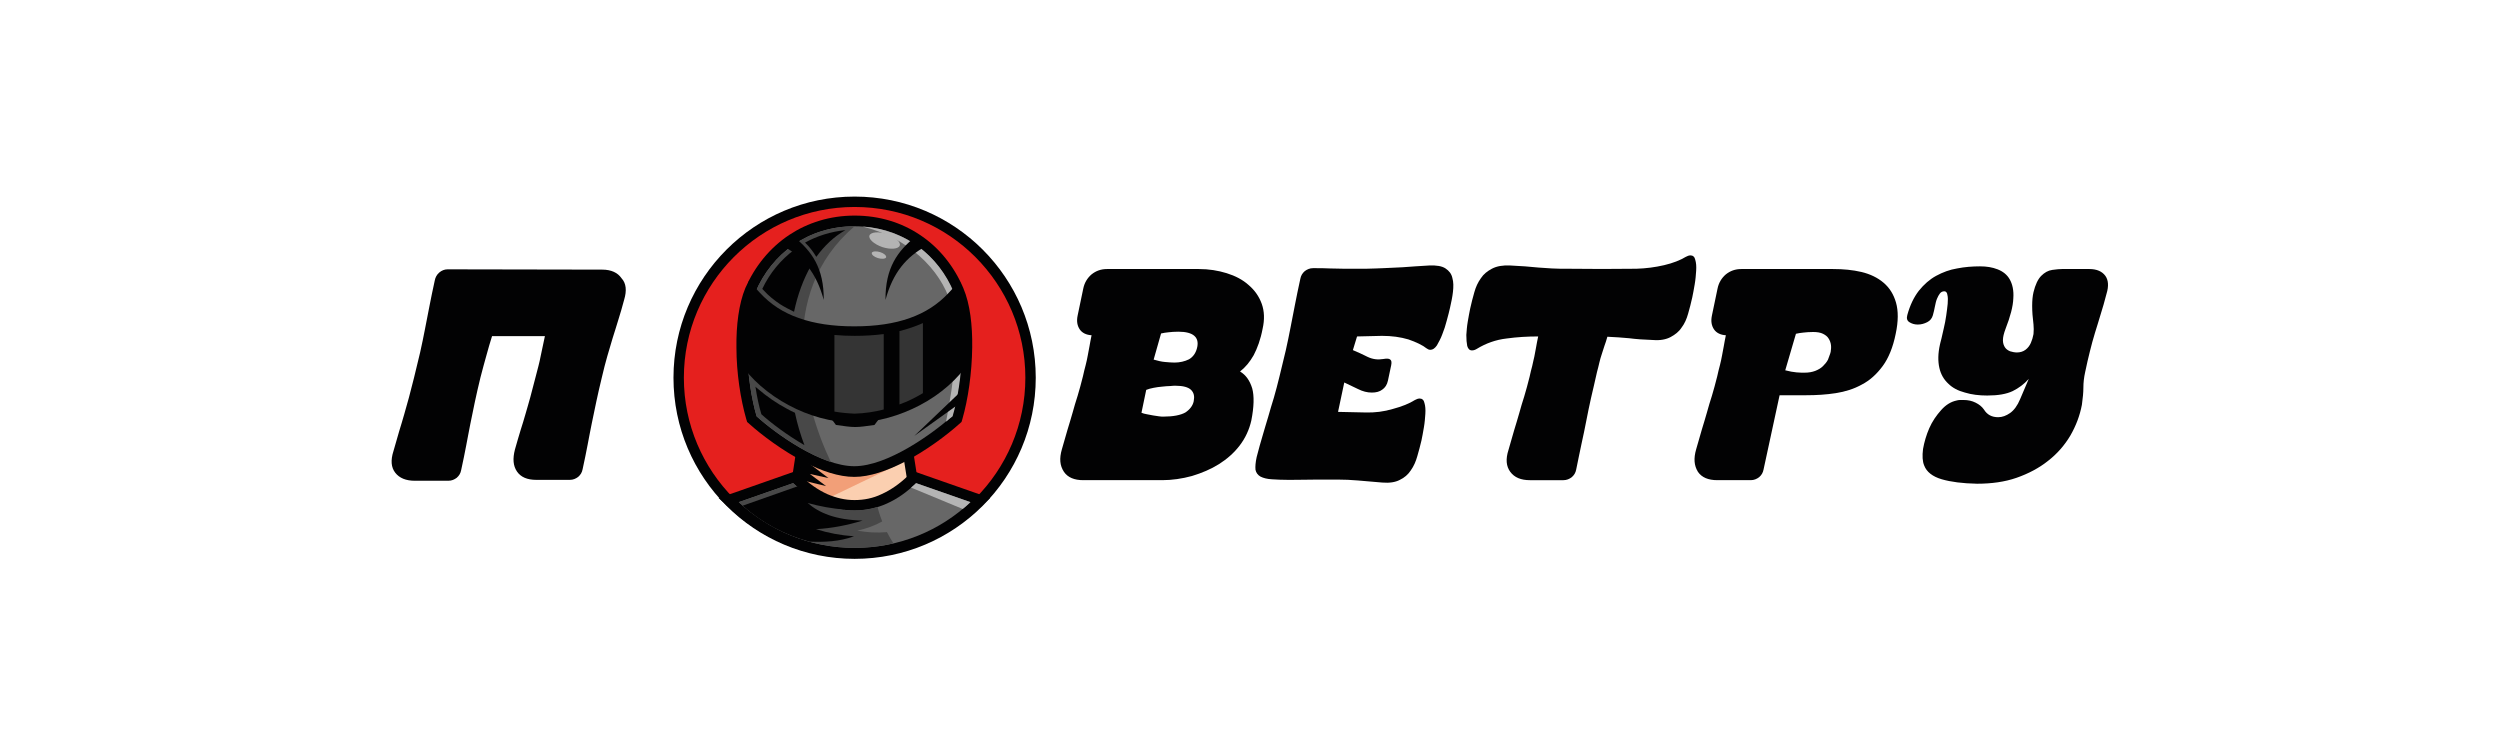 <?xml version="1.0" encoding="UTF-8"?> <svg xmlns="http://www.w3.org/2000/svg" xmlns:xlink="http://www.w3.org/1999/xlink" version="1.1" id="Слой_1" x="0px" y="0px" viewBox="0 0 841.9 254.6" style="enable-background:new 0 0 841.9 254.6;" xml:space="preserve"> <style type="text/css"> .st0{fill-rule:evenodd;clip-rule:evenodd;fill:#020203;} .st1{fill-rule:evenodd;clip-rule:evenodd;fill:#E5201E;} .st2{fill:#020203;} .st3{fill-rule:evenodd;clip-rule:evenodd;fill:#FBCFB0;} .st4{fill-rule:evenodd;clip-rule:evenodd;fill:#F29F78;} .st5{fill-rule:evenodd;clip-rule:evenodd;fill:#676767;} .st6{fill-rule:evenodd;clip-rule:evenodd;fill:#484848;} .st7{fill-rule:evenodd;clip-rule:evenodd;fill:#B4B4B4;} .st8{fill-rule:evenodd;clip-rule:evenodd;fill:#343434;} .st9{fill:#010202;} .st10{fill:#FFFFFF;} </style> <g> <g> <path class="st0" d="M287.8,66.2c33.7,0,61,27.3,61,61s-27.3,61-61,61s-61-27.3-61-61S254.1,66.2,287.8,66.2L287.8,66.2z"></path> <path class="st1" d="M287.8,69.7c31.8,0,57.5,25.8,57.5,57.5s-25.8,57.5-57.5,57.5c-31.8,0-57.5-25.8-57.5-57.5 S256,69.7,287.8,69.7L287.8,69.7z"></path> <path class="st2" d="M274.9,154l-1.1,6.9l14,10.5l14-10.5l-1.1-6.9H274.9L274.9,154z M266.6,161.8l2.3-15h37.8l2.7,17.1 l-21.6,16.3l-21.6-16.3L266.6,161.8L266.6,161.8z"></path> <polygon class="st3" points="271.9,150.4 270,162.4 287.8,175.8 305.6,162.4 303.7,150.4 287.8,150.4 271.9,150.4 "></polygon> <path class="st4" d="M271.9,150.4l-1.9,12l7.8,5.9c8.9-4.3,17.7-8.5,26.6-12.8l-0.8-5.1h-15.9H271.9L271.9,150.4z"></path> <path class="st2" d="M266.3,166.8l-10.3,3.6c3.8,2.8,7.9,5.1,12.3,6.8c6.1,2.4,12.7,3.7,19.6,3.7c6.9,0,13.5-1.3,19.6-3.7 c4.4-1.7,8.6-4.1,12.3-6.8l-10.3-3.6c-2.9,2.6-6.1,4.6-9.4,6.1c-3.9,1.7-8,2.6-12.2,2.6c-4.2,0-8.3-0.9-12.2-2.6 C272.3,171.4,269.2,169.3,266.3,166.8L266.3,166.8z M247.6,165.8l20.5-7.2l1.6,1.6c2.8,2.7,5.8,4.8,8.9,6.2c3,1.3,6,2,9.1,2h0.1 c3.1,0,6.2-0.6,9.1-2c3.1-1.4,6.1-3.5,8.9-6.2l1.6-1.6l26,9.1l-4.2,3.9c-5.5,5.2-12,9.3-19.2,12.1c-6.9,2.7-14.4,4.2-22.3,4.2 c-7.9,0-15.4-1.5-22.3-4.2c-7.2-2.8-13.7-7-19.2-12.1l-4.2-3.9L247.6,165.8L247.6,165.8z"></path> <path class="st5" d="M267.1,162.7l-18.3,6.4c10.2,9.5,23.9,15.4,39,15.4c15.1,0,28.8-5.8,39-15.4l-18.3-6.4 c-6.1,6-13.3,9.3-20.7,9.2C280.4,172,273.3,168.6,267.1,162.7L267.1,162.7z"></path> <path class="st6" d="M267.1,162.7l-18.3,6.4c10.2,9.5,23.9,15.4,39,15.4c4.5,0,8.9-0.5,13.1-1.5c-0.8-1.2-1.5-2.4-2.2-3.8 c-3.7,0.3-6.5,0.1-10-0.5c3.1-0.7,5.7-1.6,8.4-3.1c-0.2-0.5-0.4-1.1-0.6-1.6c-0.4-1.1-0.7-2.2-1-3.3c-2.6,0.8-5.2,1.2-7.8,1.2 C280.4,172,273.3,168.6,267.1,162.7L267.1,162.7z"></path> <path class="st7" d="M324.2,171.4c0.9-0.7,1.8-1.5,2.6-2.3l-18.3-6.4c-0.5,0.5-1.1,1-1.7,1.5L324.2,171.4L324.2,171.4z"></path> <path class="st0" d="M250.1,170.3c6.4,5.7,14,9.8,22.5,12.1c5,0.2,10.1,0,15-1.8c-4.4-0.3-8.7-1.1-12.8-2.4 c5.3-0.3,10.5-1.3,15.7-2.9c-9.2-0.2-14.7-2.6-18.5-5.9c4.1,1.1,8.2,1.9,12.5,2.2l-16-7.8L250.1,170.3L250.1,170.3z"></path> <path class="st2" d="M287.8,79.7c-6.9,0-13.1,1.9-18.1,5.3c-5.3,3.5-9.5,8.7-12,14.7c-1.9,4.4-2.6,10.7-2.5,17.3 c0.1,7.5,1.2,15.3,2.8,21.2c3.8,3.3,9.9,7.9,16.4,11.2c4.6,2.4,9.4,4.1,13.4,4.1c4,0,8.7-1.7,13.4-4.1c6.5-3.3,12.7-7.9,16.4-11.2 c1.6-5.9,2.7-13.7,2.8-21.2c0.1-6.6-0.7-12.8-2.5-17.3c-2.5-6-6.7-11.2-12-14.7C300.9,81.6,294.7,79.7,287.8,79.7L287.8,79.7z M265.8,79.1c6.2-4.1,13.7-6.5,22-6.5c8.4,0,15.9,2.4,22,6.5c6.5,4.3,11.5,10.6,14.6,17.9c2.3,5.4,3.1,12.6,3,20 c-0.1,8.6-1.4,17.5-3.3,24.1l-0.3,1l-0.8,0.7c-4,3.6-11.1,9-18.7,12.9c-5.5,2.8-11.4,4.9-16.6,4.9c-5.2,0-11.1-2-16.6-4.9 c-7.6-3.9-14.7-9.3-18.7-12.9l-0.8-0.7l-0.3-1c-1.9-6.6-3.3-15.5-3.3-24.1c-0.1-7.4,0.8-14.7,3-20 C254.2,89.7,259.2,83.5,265.8,79.1L265.8,79.1z"></path> <path class="st5" d="M287.8,76.2c-15.7,0-27.9,9.2-33.4,22.2c-4.5,10.7-3,30.2,0.4,41.8c6.5,5.9,21.7,16.8,32.9,16.8 c11.2,0,26.4-11,32.9-16.8c3.4-11.6,4.9-31.1,0.4-41.8C315.7,85.3,303.6,76.2,287.8,76.2L287.8,76.2z"></path> <path class="st6" d="M287.8,76.2c-15.7,0-27.9,9.2-33.4,22.2c-4.5,10.7-3,30.2,0.4,41.8c5.1,4.6,15.4,12.2,25,15.4 C270.5,136.2,261,98.9,287.8,76.2L287.8,76.2z"></path> <path class="st7" d="M318.6,142c0.8-0.7,1.5-1.3,2.2-1.8c3.4-11.6,4.9-31.1,0.4-41.8c-5.1-12.3-16.3-21.1-30.7-22.1 c15.1,3.7,26.2,14.2,29.7,25.9C323.4,113,321.2,128.4,318.6,142L318.6,142z"></path> <path class="st0" d="M284.7,77.5c-5,0.5-9.6,2-13.6,4.2c1.5,1.4,2.7,3,3.8,4.8C277.6,82.8,280.8,79.7,284.7,77.5L284.7,77.5z M267.5,84.1c-4.6,3.4-8.3,7.9-10.8,13.2l0.4,0.4c1.7,1.9,3.6,3.4,5.7,4.8c1.4,0.9,3,1.7,4.6,2.5c1.2-5.7,3.1-10.9,5.7-15.5 C271.4,87.3,269.6,85.6,267.5,84.1L267.5,84.1z M254.4,130.2c0.5,3.4,1.2,6.6,2,9.3c3.2,2.9,8.6,7,14.5,10.4 c-1.3-3.4-2.4-7.1-3.2-10.9c-0.9-0.4-1.7-0.8-2.6-1.3c-3.6-1.9-6.9-4.2-9.8-6.7C255,130.8,254.7,130.5,254.4,130.2L254.4,130.2z"></path> <path class="st0" d="M267.3,79.7l-3.5,3.2c6.5,3.6,11.1,8.8,13.6,18.1C277.5,90.2,273.3,84.5,267.3,79.7L267.3,79.7z"></path> <path class="st0" d="M308.3,79.7l3.5,3.2c-6.5,3.6-11.1,8.8-13.6,18.1C298.1,90.2,302.3,84.5,308.3,79.7L308.3,79.7z"></path> <polygon class="st0" points="270.4,154.5 279,161 272.7,159.6 278.2,163.7 268.3,161.3 270.4,154.5 "></polygon> <polygon class="st0" points="323.4,132 307.9,146.8 323.8,135.4 323.4,132 "></polygon> <path class="st7" d="M298.7,78.8c-2.8-0.9-5.4-0.7-5.9,0.5c-0.4,1.2,1.5,2.9,4.3,3.9c2.8,0.9,5.4,0.7,5.9-0.5 C303.4,81.5,301.5,79.8,298.7,78.8L298.7,78.8z"></path> <path class="st7" d="M296.4,84.9c-1.3-0.4-2.5-0.3-2.8,0.2c-0.2,0.6,0.7,1.4,2,1.8c1.3,0.4,2.5,0.3,2.8-0.2 C298.6,86.1,297.7,85.3,296.4,84.9L296.4,84.9z"></path> <path class="st0" d="M281.5,143.1c2.8,0.4,4.7,0.7,6.5,0.7c1.8,0,3.7-0.3,6.5-0.7l3.7-5H288h-10.2L281.5,143.1L281.5,143.1z"></path> <path class="st2" d="M287.7,142.4c-7.9-0.2-15.5-2.4-22-5.9c-7-3.7-12.9-8.9-16.7-14.6l-0.5-0.7l0-0.9c-0.2-3.8-0.1-7.5,0.3-11 c0.3-3.4,1-6.6,1.8-9.5l1.6-5.2l3.7,4c3.6,3.9,7.9,6.7,13.1,8.5c5.3,1.9,11.5,2.8,18.7,2.8c7.2,0,13.4-0.9,18.7-2.8 c5.1-1.8,9.5-4.6,13.1-8.5l3.7-4l1.6,5.2c0.9,2.9,1.5,6.1,1.8,9.5c0.4,3.5,0.4,7.2,0.3,11l0,0.9l-0.5,0.7 c-3.8,5.7-9.6,10.9-16.7,14.6c-6.5,3.4-14.1,5.7-22,5.9H287.7L287.7,142.4z M268.7,131c5.7,3,12.2,4.9,19.1,5.1 c6.8-0.2,13.4-2.1,19.1-5.1c5.8-3.1,10.6-7.2,13.9-11.8c0.1-3.2,0-6.3-0.3-9.2c-0.1-1.1-0.2-2.1-0.4-3.1 c-3.4,2.7-7.1,4.7-11.4,6.3c-6,2.1-12.9,3.2-20.8,3.2c-7.9,0-14.8-1-20.8-3.2c-4.3-1.5-8.1-3.6-11.4-6.3c-0.2,1-0.3,2.1-0.4,3.1 c-0.3,2.9-0.4,6-0.3,9.2C258.1,123.7,262.9,127.9,268.7,131L268.7,131z"></path> <path class="st0" d="M287.8,139.3c-15.4-0.5-29.3-8.9-36.1-19.1c-0.3-7,0.3-14,2-19.4c7.9,8.5,19,12.3,34.1,12.3 c15.1,0,26.2-3.8,34.1-12.3c1.7,5.4,2.3,12.4,2,19.4C317.1,130.4,303.2,138.8,287.8,139.3L287.8,139.3z"></path> <path class="st8" d="M287.8,139.3c-2.3-0.1-4.6-0.3-6.8-0.7v-25.8c2.2,0.2,4.4,0.3,6.8,0.3c3.5,0,6.8-0.2,9.8-0.6v25.4 C294.5,138.7,291.2,139.2,287.8,139.3L287.8,139.3z"></path> <path class="st8" d="M302.9,111.5c2.8-0.7,5.4-1.6,7.9-2.7v23.6c-2.5,1.5-5.1,2.8-7.9,3.8V111.5L302.9,111.5z"></path> </g> <g> <g> <path class="st2" d="M357.6,151.3c0.7-2.4,1.3-4.6,1.9-6.6c0.6-2,1.2-3.9,1.7-5.7c0.5-1.9,1.1-3.8,1.7-5.7c0.6-2,1.2-4.2,1.8-6.6 c0.3-1.4,0.6-2.6,0.9-3.7c0.3-1.1,0.5-2.2,0.7-3.2c0.2-1,0.4-2.1,0.6-3.2c0.2-1.1,0.4-2.3,0.7-3.7c-1.8-0.1-3.2-0.8-4-2 c-0.8-1.2-1.1-2.7-0.7-4.6l1.9-9.1c0.4-2,1.4-3.6,2.8-4.8c1.5-1.2,3.2-1.8,5.2-1.8h30.9c3.4,0,6.5,0.5,9.4,1.4 c2.9,0.9,5.4,2.2,7.4,4c2,1.7,3.5,3.8,4.4,6.3c0.9,2.5,1,5.3,0.3,8.4c-0.7,3.7-1.8,6.6-3,8.9c-1.3,2.3-2.8,4.1-4.6,5.5 c2,1.2,3.3,3.1,4.1,5.7c0.7,2.6,0.6,6.2-0.3,10.8c-0.7,3.1-2,5.9-3.9,8.4c-1.9,2.5-4.3,4.6-7,6.3c-2.7,1.7-5.8,3-9.1,4 c-3.3,0.9-6.7,1.4-10,1.4h-26.6c-3,0-5.2-0.9-6.5-2.8C356.9,156.8,356.7,154.4,357.6,151.3z M402,135.1c0.3-1.6,0.1-2.8-0.9-3.8 c-0.9-0.9-2.7-1.4-5.2-1.4c-0.4,0-1,0-1.8,0.1c-0.8,0-1.7,0.1-2.7,0.2c-1,0.1-2,0.2-2.9,0.4c-1,0.2-1.8,0.4-2.5,0.7l-1.6,7.7 c0.5,0.2,1.1,0.4,1.8,0.5c0.7,0.1,1.4,0.3,2.1,0.4c0.7,0.1,1.4,0.2,2,0.3c0.6,0.1,1.1,0.1,1.5,0.1c3.3,0,5.8-0.5,7.4-1.4 C400.7,137.9,401.7,136.6,402,135.1z M403.2,116.8c0.3-1.6,0-2.8-1-3.7c-1-0.9-2.8-1.4-5.4-1.4c-1.3,0-2.4,0.1-3.3,0.2 c-0.9,0.1-1.7,0.2-2.5,0.4l-2.5,8.8c1.4,0.4,2.6,0.7,3.8,0.8c1.2,0.1,2.2,0.2,3.2,0.2c1.8,0,3.5-0.4,4.9-1.1 C401.8,120.2,402.8,118.8,403.2,116.8z"></path> <path class="st2" d="M423.2,153.9c0.7-2.6,1.3-5,2-7.2c0.6-2.2,1.3-4.3,1.9-6.4c0.6-2.1,1.2-4.2,1.9-6.4c0.6-2.2,1.3-4.6,1.9-7.2 c0.8-3.2,1.5-6.1,2.1-8.7c0.6-2.6,1.1-5.2,1.6-7.7c0.5-2.5,1-5.1,1.5-7.7c0.5-2.6,1.1-5.5,1.8-8.7c0.2-1.1,0.7-1.9,1.5-2.6 c0.8-0.6,1.7-1,2.8-1c2.1,0,4,0,5.7,0.1c1.7,0,3.3,0.1,4.9,0.1c1.6,0,3.2,0,4.9,0c1.7,0,3.6,0,5.7-0.1c1.8-0.1,3.3-0.1,4.7-0.2 c1.4-0.1,2.8-0.1,4.2-0.2c1.4-0.1,2.8-0.2,4.2-0.3c1.4-0.1,3-0.2,4.8-0.3c2.5-0.1,4.3,0.2,5.5,1c1.2,0.8,2,1.8,2.3,3.2 c0.4,1.4,0.4,2.9,0.2,4.7c-0.2,1.8-0.6,3.6-1,5.4c-0.3,1.2-0.6,2.6-1.1,4.3c-0.4,1.6-0.9,3.1-1.5,4.6c-0.5,1.4-1.2,2.6-1.8,3.7 c-0.7,1-1.4,1.5-2.2,1.5c-0.5,0-0.9-0.2-1.3-0.5c-1.4-1.1-3.5-2.1-6.1-3c-2.7-0.8-5.6-1.2-8.9-1.2l-8.4,0.2l-1.4,4.6 c1.7,0.7,3.4,1.5,5,2.3c1.7,0.8,3.4,1,5.2,0.7c1.2-0.2,2-0.2,2.4,0.2c0.4,0.3,0.5,0.9,0.3,1.9l-1.1,5.2c-0.3,1.4-1,2.4-1.9,3 c-0.9,0.7-2.1,1-3.5,1c-1.6,0-3.1-0.4-4.7-1.2c-1.6-0.8-3.1-1.5-4.6-2.2l-2.1,9.9l9.2,0.2c3.2,0.1,6.3-0.3,9.3-1.2 c3-0.8,5.5-1.8,7.4-3c0.5-0.3,1.1-0.5,1.6-0.5c0.8,0,1.4,0.5,1.6,1.5c0.3,1,0.4,2.2,0.3,3.7c-0.1,1.4-0.2,2.9-0.5,4.6 c-0.3,1.6-0.5,3-0.8,4.3c-0.4,1.8-0.9,3.5-1.4,5.3c-0.5,1.8-1.2,3.4-2.2,4.8c-0.9,1.4-2.2,2.5-3.7,3.2c-1.5,0.8-3.5,1.1-5.9,0.9 c-3.2-0.3-5.9-0.5-8.2-0.7c-2.3-0.2-4.5-0.3-6.7-0.3c-2.2,0-4.5,0-7.1,0c-2.5,0-5.7,0.1-9.4,0.1c-2.3,0-4.2-0.1-5.8-0.2 c-1.6-0.1-2.8-0.4-3.8-0.9c-0.9-0.5-1.5-1.3-1.7-2.3C422.7,157.1,422.8,155.7,423.2,153.9z"></path> <path class="st2" d="M508.5,89.4c1.9,0.1,3.6,0.2,5.1,0.3c1.5,0.1,3,0.3,4.5,0.4c1.5,0.1,3,0.2,4.5,0.3c1.6,0.1,3.3,0.1,5.2,0.1 c7.8,0.1,15.6,0.1,23.3,0c3.2-0.1,6.3-0.5,9.3-1.2c3-0.7,5.5-1.7,7.3-2.8c0.5-0.3,1.1-0.5,1.6-0.5c0.8,0,1.4,0.5,1.6,1.5 c0.3,1,0.4,2.2,0.3,3.7c-0.1,1.4-0.2,2.9-0.5,4.6c-0.3,1.6-0.5,3-0.8,4.3c-0.4,1.9-0.9,3.7-1.4,5.5c-0.5,1.8-1.2,3.4-2.2,4.7 c-0.9,1.4-2.2,2.4-3.7,3.2c-1.5,0.8-3.5,1.2-5.9,1c-3.1-0.1-5.8-0.3-8.1-0.6c-2.3-0.2-4.7-0.4-7.3-0.5c-0.3,1.2-0.7,2.2-1,3.1 c-0.3,0.9-0.6,1.9-0.9,2.8c-0.3,0.9-0.6,1.9-0.8,2.8c-0.2,1-0.5,2-0.8,3.2c-0.7,3.2-1.4,6.1-2,8.7c-0.6,2.6-1.1,5.2-1.6,7.7 c-0.5,2.5-1,5.1-1.6,7.7c-0.5,2.6-1.2,5.5-1.8,8.7c-0.2,1.1-0.7,1.9-1.5,2.6c-0.8,0.6-1.7,1-2.8,1h-11.3c-3,0-5.2-0.9-6.6-2.8 c-1.4-1.9-1.6-4.3-0.6-7.4c0.7-2.4,1.3-4.6,1.9-6.6c0.6-2,1.2-3.9,1.7-5.7c0.5-1.9,1.1-3.8,1.7-5.7c0.6-2,1.2-4.2,1.8-6.6 c0.3-1.4,0.6-2.6,0.9-3.7c0.2-1.1,0.5-2.1,0.7-3.1c0.2-1,0.4-2.1,0.6-3.2c0.2-1.1,0.4-2.3,0.7-3.6c-3.6,0-7.1,0.2-10.7,0.7 c-3.5,0.4-6.9,1.6-10,3.5c-0.5,0.3-1,0.5-1.6,0.5c-0.8,0-1.3-0.5-1.6-1.5c-0.2-1-0.3-2.2-0.3-3.7c0.1-1.4,0.2-2.9,0.5-4.6 c0.3-1.6,0.5-3,0.8-4.3c0.4-1.9,0.9-3.7,1.4-5.5c0.5-1.8,1.2-3.3,2.2-4.7c0.9-1.4,2.2-2.4,3.7-3.2 C504.1,89.6,506.1,89.3,508.5,89.4z"></path> <path class="st2" d="M571.2,151.3c0.7-2.4,1.3-4.6,1.9-6.6c0.6-2,1.2-3.9,1.7-5.7c0.5-1.9,1.1-3.8,1.7-5.7c0.6-2,1.2-4.2,1.8-6.6 c0.3-1.4,0.6-2.6,0.9-3.7c0.3-1.1,0.5-2.2,0.7-3.2c0.2-1,0.4-2.1,0.6-3.2c0.2-1.1,0.4-2.3,0.7-3.7c-1.8-0.1-3.2-0.8-4-2 c-0.8-1.2-1.1-2.7-0.7-4.6l1.9-9.1c0.4-2,1.4-3.6,2.8-4.8c1.5-1.2,3.2-1.8,5.2-1.8h30.9c3.5,0,6.6,0.3,9.6,1 c2.9,0.7,5.4,1.9,7.4,3.6c2,1.7,3.4,3.9,4.2,6.7c0.8,2.8,0.8,6.3-0.1,10.5c-0.9,4.5-2.4,8.2-4.4,10.9c-2,2.7-4.3,4.8-7,6.2 c-2.7,1.5-5.6,2.4-8.8,2.9c-3.2,0.5-6.5,0.7-9.9,0.7h-9l-5.4,25c-0.2,1.1-0.7,1.9-1.5,2.6c-0.8,0.6-1.7,1-2.8,1h-11.3 c-3,0-5.2-0.9-6.5-2.8C570.5,156.8,570.3,154.4,571.2,151.3z M616.5,118.5c0.1-0.7,0.2-1.5,0.1-2.3c-0.1-0.8-0.4-1.6-0.8-2.2 c-0.4-0.7-1.1-1.2-1.9-1.6c-0.8-0.4-1.9-0.6-3.3-0.6c-1.3,0-2.4,0.1-3.3,0.2c-0.9,0.1-1.7,0.2-2.5,0.4l-3.6,12.3 c1.5,0.4,2.7,0.6,3.8,0.7c1,0.1,1.9,0.1,2.7,0.1c1.4,0,2.5-0.2,3.6-0.6c1-0.4,1.9-0.9,2.6-1.6c0.7-0.7,1.3-1.4,1.7-2.2 C615.9,120.1,616.3,119.4,616.5,118.5z"></path> <path class="st2" d="M709.4,98.9c-0.7,2.6-1.3,4.9-2,7c-0.6,2.1-1.3,4.2-1.9,6.2c-0.6,2-1.2,4.1-1.7,6.2c-0.5,2.1-1.1,4.4-1.6,7 c-0.4,1.8-0.6,3.5-0.6,5.2c0,1.7-0.2,3.6-0.5,5.8c-0.7,3.7-2,7.1-3.9,10.4c-1.9,3.2-4.4,6.1-7.5,8.5c-3,2.4-6.6,4.3-10.6,5.7 c-4,1.4-8.5,2-13.3,2c-4.9-0.1-8.8-0.6-11.9-1.5c-3.1-0.9-5.1-2.5-5.9-4.6c-0.6-1.4-0.7-3.3-0.4-5.6c0.4-2.3,1.1-4.7,2.1-7 c1-2.3,2.4-4.3,4-6.1c1.6-1.8,3.3-2.8,5.1-3.2c0.4-0.1,0.8-0.2,1.2-0.2c0.4,0,0.8,0,1.2,0c1.6,0,2.9,0.3,4.1,0.9 c1.2,0.6,2.1,1.3,2.8,2.3c1.1,1.8,2.7,2.6,4.8,2.6c1.4,0,2.7-0.5,4-1.4c1.3-0.9,2.5-2.5,3.4-4.7l2.9-6.8 c-1.6,1.8-3.4,3.1-5.4,4.1c-2.1,1-4.9,1.5-8.6,1.5c-2.7,0-5.2-0.3-7.5-1c-2.3-0.6-4.2-1.6-5.6-3c-1.5-1.4-2.5-3.1-3-5.3 c-0.5-2.2-0.5-4.8,0.2-7.9c0.1-0.3,0.2-1,0.5-2c0.2-1,0.5-2.2,0.8-3.5c0.3-1.3,0.6-2.7,0.8-4.2c0.2-1.5,0.4-2.8,0.5-4 c0.1-1.2,0.1-2.2-0.1-3c-0.1-0.8-0.5-1.2-1-1.2c-0.6,0-1.1,0.2-1.5,0.7c-0.4,0.5-0.7,1.1-1,1.8c-0.3,0.7-0.5,1.6-0.7,2.6 c-0.2,1-0.4,2-0.7,3c-0.3,1-0.9,1.8-1.9,2.3c-1,0.5-2,0.8-3.2,0.8c-1.1,0-2-0.3-2.8-0.8s-1-1.3-0.7-2.4c0.9-3.3,2.2-6,3.9-8.2 c1.7-2.1,3.6-3.8,5.8-5c2.2-1.2,4.6-2.1,7.1-2.5c2.5-0.5,5.1-0.7,7.7-0.7c2.2,0,4.1,0.3,5.9,1c1.8,0.7,3.2,1.8,4.1,3.4 c0.9,1.6,1.4,3.7,1.2,6.4c-0.1,2.7-1,6.1-2.6,10.2c-0.6,1.6-0.9,2.8-0.9,3.9c0,1,0.3,1.8,0.7,2.4c0.4,0.6,1,1,1.7,1.3 c0.7,0.2,1.5,0.4,2.3,0.4c1.1,0,2.1-0.3,2.9-0.9c0.8-0.6,1.4-1.4,1.8-2.3c0.4-0.9,0.7-1.9,0.9-3c0.1-1.1,0.1-2.2,0-3.2 c-0.6-4.7-0.6-8.4,0-10.9c0.6-2.5,1.5-4.4,2.6-5.5c1.1-1.1,2.3-1.8,3.7-2c1.4-0.2,2.5-0.3,3.3-0.3h9.2c2.5,0,4.3,0.8,5.4,2.3 C710,94.3,710.2,96.3,709.4,98.9z"></path> </g> </g> <g> <g> <path class="st2" d="M210.2,100.9c-0.7,2.5-1.3,4.8-2,6.9c-0.6,2.1-1.3,4.1-1.9,6.1c-0.6,2-1.2,4-1.8,6.1c-0.6,2.1-1.2,4.4-1.8,7 c-0.7,3-1.4,5.8-1.9,8.3c-0.5,2.5-1,4.9-1.5,7.2c-0.5,2.3-0.9,4.7-1.4,7.2c-0.5,2.5-1,5.2-1.7,8.3c-0.2,1.1-0.7,1.9-1.5,2.6 c-0.8,0.6-1.7,1-2.8,1h-11.3c-3,0-5.2-0.9-6.5-2.8c-1.3-1.9-1.5-4.3-0.7-7.4c0.7-2.4,1.3-4.6,1.9-6.5c0.6-1.9,1.2-3.8,1.7-5.6 c0.5-1.8,1.1-3.7,1.6-5.6c0.5-1.9,1.1-4.1,1.7-6.5c0.7-2.7,1.4-5.2,1.8-7.4c0.5-2.2,0.9-4.4,1.4-6.6h-17.8 c-0.7,2.2-1.3,4.3-1.9,6.5c-0.6,2.2-1.3,4.6-2,7.4c-0.7,3-1.4,5.8-1.9,8.3c-0.5,2.5-1,4.9-1.5,7.3c-0.5,2.4-0.9,4.8-1.4,7.3 c-0.5,2.5-1,5.2-1.7,8.3c-0.2,1.1-0.7,1.9-1.5,2.6c-0.8,0.6-1.7,1-2.8,1h-11.3c-3,0-5.2-0.9-6.6-2.7c-1.4-1.8-1.6-4.2-0.6-7.3 c0.7-2.4,1.3-4.6,1.9-6.6c0.6-2,1.2-3.9,1.7-5.7c0.5-1.9,1.1-3.8,1.6-5.7c0.5-2,1.1-4.2,1.7-6.6c0.8-3.2,1.5-6.1,2.1-8.7 c0.6-2.6,1.1-5.2,1.6-7.7c0.5-2.5,1-5.1,1.5-7.7c0.5-2.6,1.1-5.5,1.8-8.7c0.2-1.1,0.7-2,1.5-2.7c0.8-0.7,1.8-1.1,2.8-1.1 l52.1,0.1c3,0,5.2,1,6.5,2.9C210.9,95.4,211.1,97.9,210.2,100.9z"></path> </g> </g> </g> </svg> 